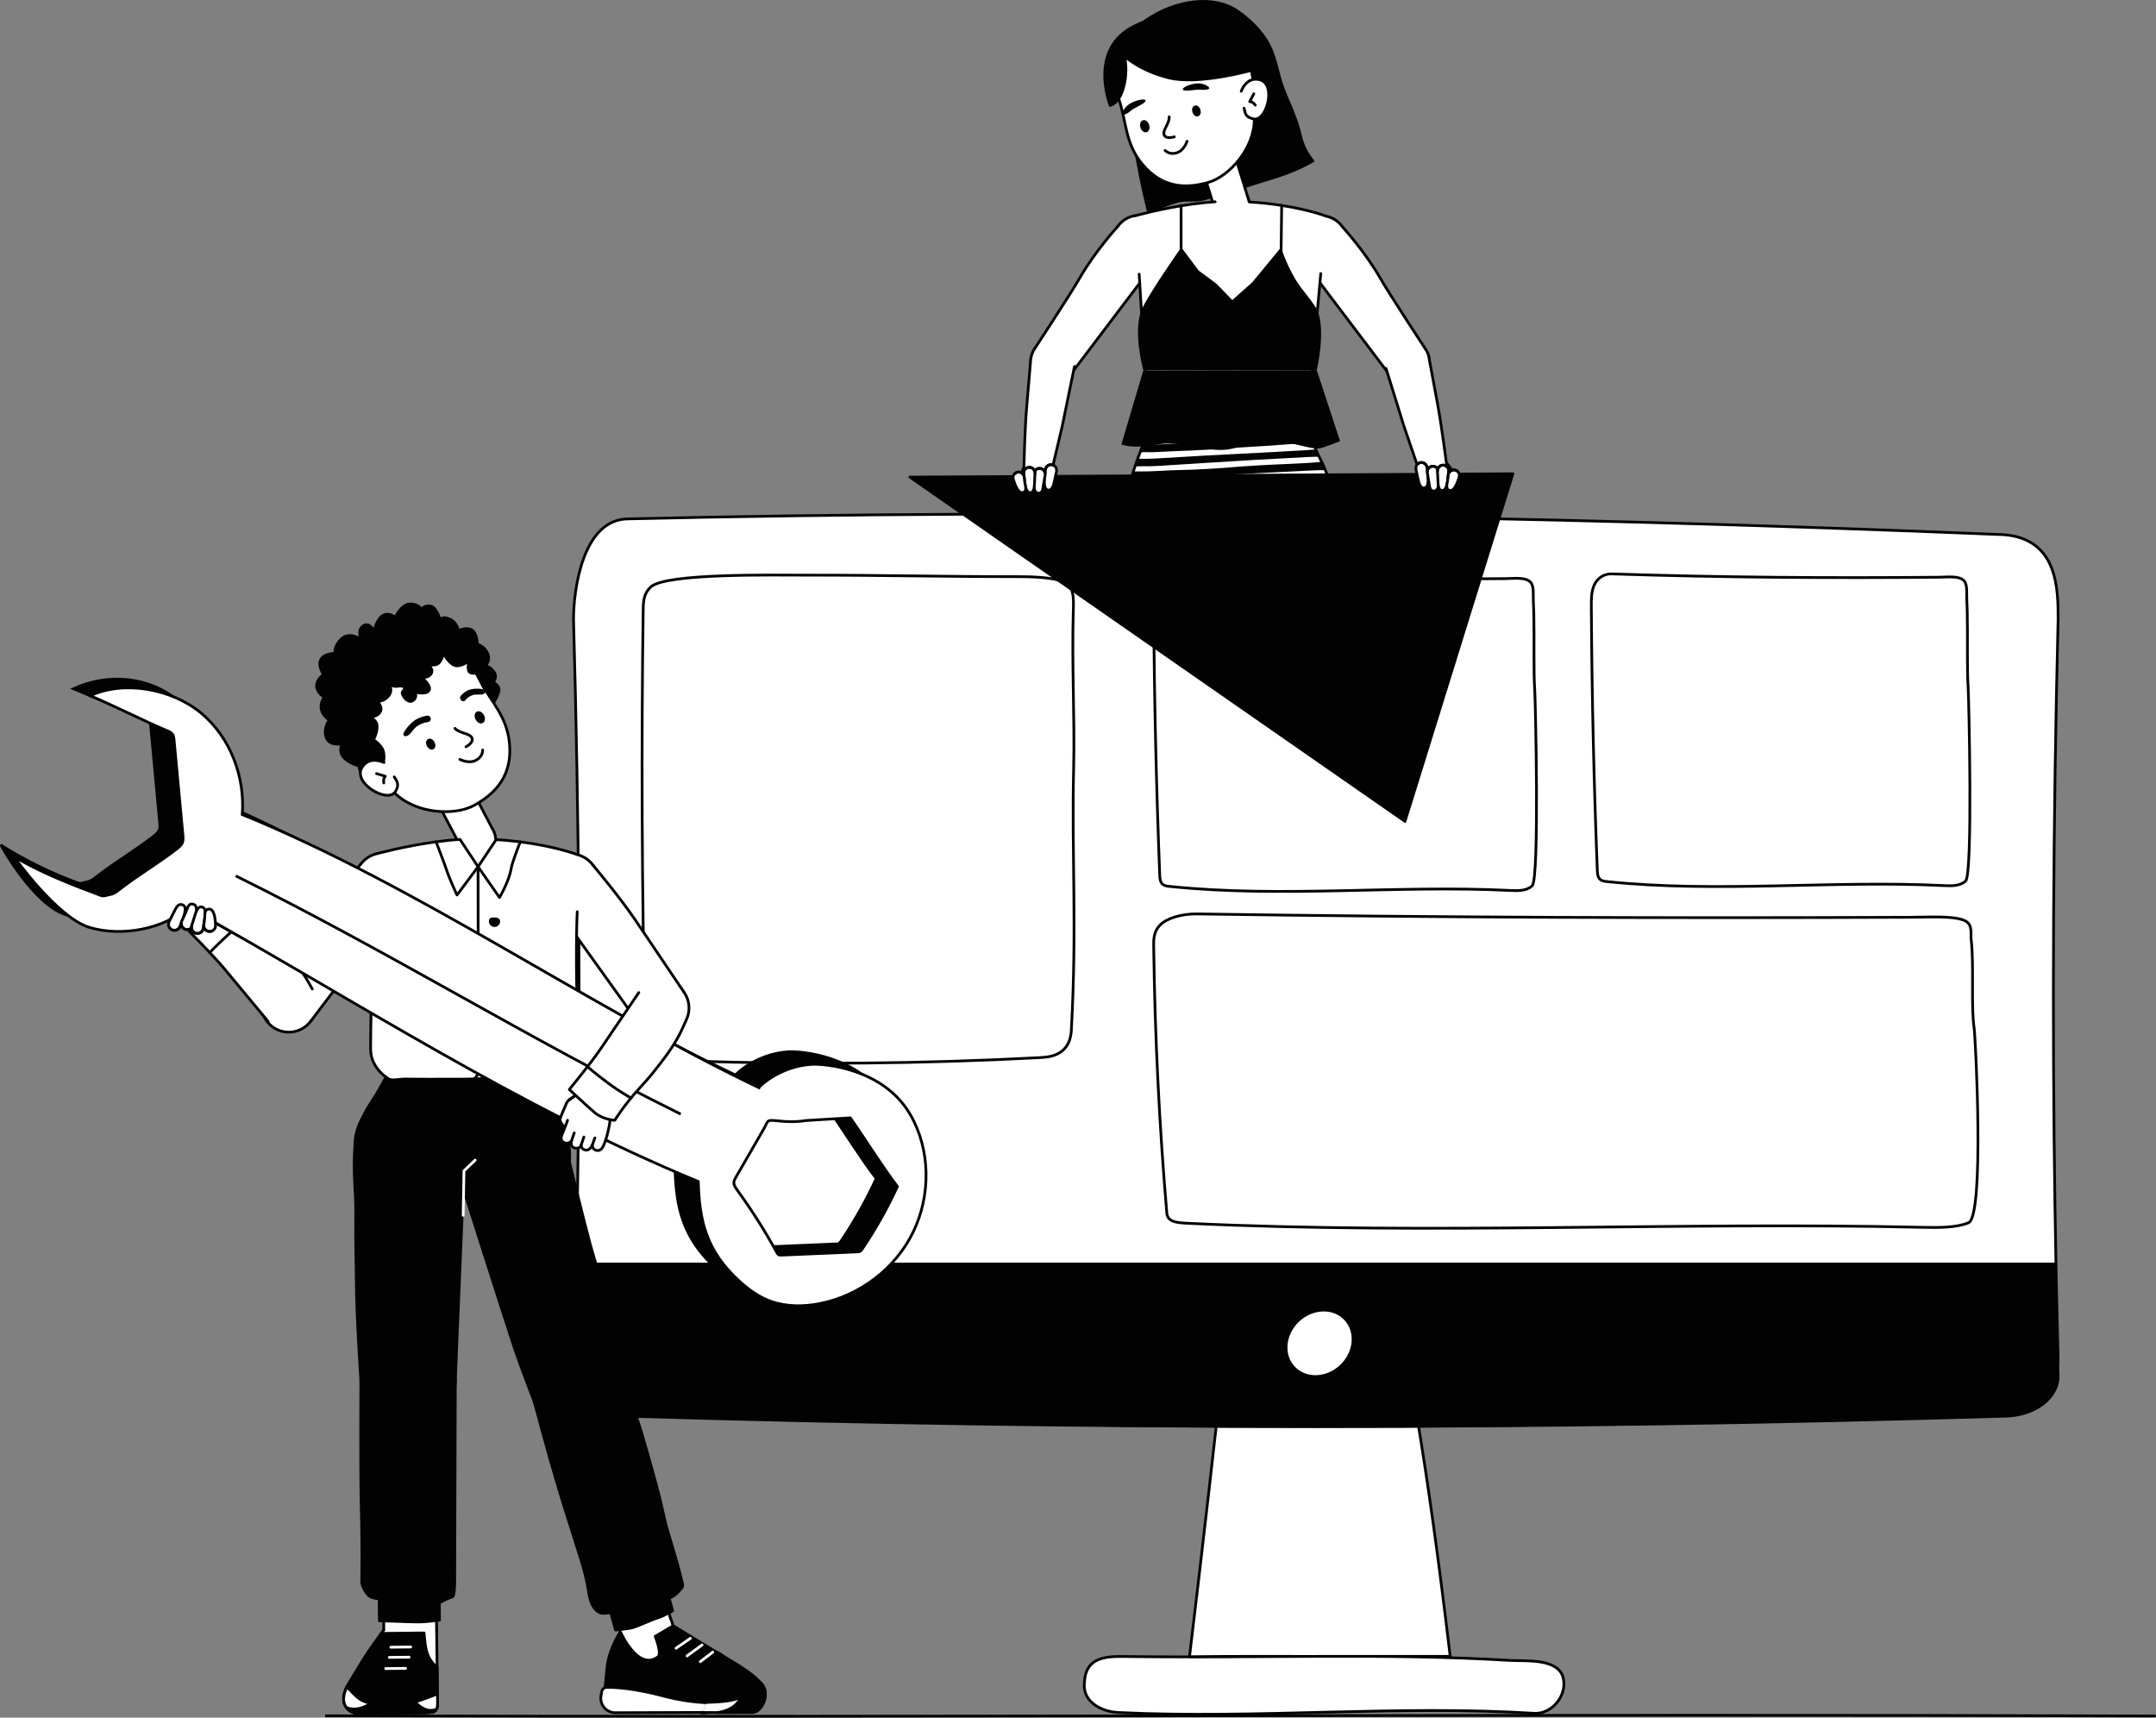 <svg xmlns="http://www.w3.org/2000/svg" id="Layer_1" viewBox="130.97 267.02 1338.06 1065.96"><rect x="130.97" y="267.02" width="1338.06" height="1065.96" fill="#808080" stroke="none"/><defs><style>.cls-1,.cls-2,.cls-3,.cls-4,.cls-5{fill:none;}.cls-2,.cls-3,.cls-6,.cls-7,.cls-8,.cls-9,.cls-10,.cls-11,.cls-12,.cls-13,.cls-4,.cls-5{stroke-width:1.70px;}.cls-2,.cls-3,.cls-6,.cls-7,.cls-9,.cls-10,.cls-11,.cls-13,.cls-4{stroke:#020202;}.cls-2,.cls-6,.cls-7,.cls-8,.cls-11,.cls-12,.cls-13,.cls-4,.cls-5{stroke-linejoin:round;}.cls-14,.cls-7,.cls-8,.cls-9,.cls-13{fill:#020202;}.cls-15,.cls-6,.cls-10,.cls-11,.cls-12{fill:#fff;}.cls-3,.cls-9,.cls-10{stroke-miterlimit:10;}.cls-8,.cls-11,.cls-12,.cls-13,.cls-4,.cls-5{stroke-linecap:round;}.cls-8,.cls-12,.cls-5{stroke:#fff;}</style></defs><g id="desctop_computer_ui_call_webinar"><path class="cls-6" d="m1083.51,1330.31c-85.84-5.35-172.17,3.56-258.3-.52-10.63-.39-22.91-6.74-21.18-19.04.96-17.95,17.95-15.66,30.82-15.66,77.69.88,155.53-2.29,233.12,2.35,9.21.57,27.95-1.42,32.61,9.14,4.23,11.02-5.6,24.09-17.07,23.72Z"></path><path class="cls-6" d="m1009.96,1143.77c-4.23-25.18-5.16-48.07-7.01-68.98-2.06-22.87-4.46-43.68-7.17-62.53-1.14-7.94-1.71-26.98-4.75-30.06-1.71-1.73-7.4-3.86-9.1-3.86h-41.51c-8.25,0-23.38-5.49-31.93,8.13-2.38,3.81-4.37,9.18-5.7,16.75-4.98,28.29-7.55,64.54-11.91,103.69-5.58,50.06-12.47,111.38-21.68,188.25,23.11-.33,49.08-.21,73.49-.21,29.43,0,58.86-.09,88.3-.02-7.24-61.04-13.81-108.08-21.02-151.16Z"></path><path class="cls-6" d="m1406.32,1015.62c.47,31.77,1.12,63.23,1.96,94.42,0,18.55-15.04,33.57-33.59,33.57-284.72,11.59-569.47,11.59-854.19,0-18.55,0-33.59-15.02-33.59-33.57,1.03-31.11,1.8-62.6,2.36-94.42,2.08-117.01,1.12-238.66-2.36-364.26,0-18.55,5.76-62.27,33.96-62.33,270.42-6.33,554.15-2.52,853.82,9.81,33.59,2.66,33.59,33.98,33.59,52.52-3.06,125.06-3.74,246.58-1.96,364.26Z"></path><path class="cls-7" d="m1408.28,1121.12c0,13.69-15.04,24.77-33.59,24.77-284.72,8.55-569.47,8.55-854.19,0-18.55,0-33.59-11.08-33.59-24.77,1.03-22.96,1.8-46.19,2.36-69.67h917.05c.47,23.44,1.12,46.66,1.96,69.67Z"></path><ellipse class="cls-6" cx="949.93" cy="1100.58" rx="21.96" ry="19.38" transform="translate(-495.97 948.9) rotate(-43.21)"></ellipse><path class="cls-15" d="m1350.85,813.78c-3.46,3.16-8.7,3.07-13.37,2.83-69.69-3.45-139.81,4.71-209.21-2.49-1.49-.15-3.09-.36-4.23-1.36-1.48-1.31-1.66-3.51-1.74-5.48-2.11-53.82-3.35-107.66-3.7-161.52,0-.84-.01-1.69-.02-2.53-.03-4.49-.01-9.15,1.84-13.24,1.86-4.09,6.05-6.97,10.55-6.82,70.09,2.28,135.65,2.64,203.58,2.06,4.59-.03,12.62-1.15,15.52,2.41,2,2.47,1.36,7.75,1.53,10.92.13,2.53.22,5.24.28,8.06.35,15.95-.22,35.5.56,46.88.42,6.17,2.99,116.1-1.58,120.28Z"></path><path class="cls-2" d="m1350.85,813.78c-3.46,3.16-8.7,3.07-13.37,2.83-69.69-3.45-139.81,4.71-209.21-2.49-1.49-.15-3.09-.36-4.23-1.36-1.48-1.31-1.66-3.51-1.74-5.48-2.11-53.82-3.35-107.66-3.7-161.52,0-.84-.01-1.69-.02-2.53-.03-4.49-.01-9.15,1.84-13.24,1.86-4.09,6.05-6.97,10.55-6.82,70.09,2.28,135.65,2.64,203.58,2.06,4.59-.03,12.62-1.15,15.52,2.41,2,2.47,1.36,7.75,1.53,10.92.13,2.53.22,5.24.28,8.06.35,15.95-.22,35.5.56,46.88.42,6.17,2.99,116.1-1.58,120.28Z"></path><path class="cls-15" d="m1352.7,1025.83c-7.54,3.18-18.94,3.08-29.12,2.84-151.74-3.47-304.41,4.73-455.53-2.5-3.25-.15-6.74-.36-9.2-1.36-3.22-1.31-3.62-3.53-3.78-5.51-4.6-54.11-7.3-108.25-8.05-162.4-.02-.85-.03-1.7-.05-2.54-.06-4.52-.03-9.2,4-13.31,4.04-4.12,13.18-7,22.96-6.86,152.6,2.29,295.35,2.66,443.25,2.07,9.99-.03,27.49-1.16,33.78,2.42,4.34,2.48,2.97,7.79,3.33,10.98.29,2.54.48,5.27.62,8.11.76,16.03-.48,35.7,1.23,47.13.92,6.21,6.51,116.73-3.44,120.93Z"></path><path class="cls-2" d="m1352.7,1025.83c-7.54,3.18-18.94,3.08-29.12,2.84-151.74-3.47-304.41,4.73-455.53-2.5-3.25-.15-6.74-.36-9.2-1.36-3.22-1.31-3.62-3.53-3.78-5.51-4.6-54.11-7.3-108.25-8.05-162.4-.02-.85-.03-1.7-.05-2.54-.06-4.52-.03-9.2,4-13.31,4.04-4.12,13.18-7,22.96-6.86,152.6,2.29,295.35,2.66,443.25,2.07,9.99-.03,27.49-1.16,33.78,2.42,4.34,2.48,2.97,7.79,3.33,10.98.29,2.54.48,5.27.62,8.11.76,16.03-.48,35.7,1.23,47.13.92,6.21,6.51,116.73-3.44,120.93Z"></path><path class="cls-15" d="m1081.85,816.77c-3.5,3.2-8.79,3.1-13.53,2.86-70.47-3.49-141.38,4.76-211.56-2.52-1.51-.15-3.13-.37-4.27-1.37-1.5-1.32-1.68-3.55-1.76-5.54-2.14-54.43-3.39-108.87-3.74-163.34,0-.85-.01-1.71-.02-2.56-.03-4.54-.01-9.25,1.86-13.38,1.88-4.14,6.12-7.04,10.66-6.9,70.88,2.31,137.17,2.67,205.86,2.08,4.64-.04,12.77-1.17,15.69,2.43,2.02,2.5,1.38,7.84,1.55,11.04.13,2.56.22,5.3.29,8.15.35,16.13-.22,35.9.57,47.4.43,6.24,3.02,117.41-1.6,121.63Z"></path><path class="cls-2" d="m1081.85,816.77c-3.5,3.2-8.79,3.1-13.53,2.86-70.47-3.49-141.38,4.76-211.56-2.52-1.51-.15-3.13-.37-4.27-1.37-1.5-1.32-1.68-3.55-1.76-5.54-2.14-54.43-3.39-108.87-3.74-163.34,0-.85-.01-1.71-.02-2.56-.03-4.54-.01-9.25,1.86-13.38,1.88-4.14,6.12-7.04,10.66-6.9,70.88,2.31,137.17,2.67,205.86,2.08,4.64-.04,12.77-1.17,15.69,2.43,2.02,2.5,1.38,7.84,1.55,11.04.13,2.56.22,5.3.29,8.15.35,16.13-.22,35.9.57,47.4.43,6.24,3.02,117.41-1.6,121.63Z"></path><path class="cls-6" d="m534.8,631.3c-4.14,3.87-4.57,8.69-4.64,13.29-1.23,86.67-.85,173.34,1.16,260,.16,6.85,1.36,14.86,11.09,18.54,4.97,1.88,11.14,2.15,17.02,2.34,71.82,2.37,143.92,1.69,215.58-2.04,2.8-.15,5.65-.3,8.25-.93,9.74-2.35,12.27-9.78,12.61-16.03,3.57-66.44.14-106.32,1.43-162.88.74-32.15-1.23-63.38-.19-98.6.2-6.87.49-14.62-6.65-17.2-7.27-2.63-19.85-2.92-28.55-2.91-42.53.05-86.25-.98-128.78-.93-21.77.03-89.01-1.37-98.34,7.37Z"></path></g><circle class="cls-13" cx="567.63" cy="1310.19" r="19.66"></circle><path class="cls-11" d="m568.58,1311.8c3.77.99,7.54,1.87,11.34,2.72,2.16.48,4.31,1.03,6.36,1.85-2.59,7.8-9.91,13.44-18.58,13.47-10.86.04-19.69-8.74-19.72-19.59,0-1.23.12-2.43.33-3.6,6.78,1.64,13.53,3.37,20.28,5.15Z"></path><circle id="C" class="cls-13" cx="567.63" cy="1310.19" r="13.24"></circle><path class="cls-13" d="m577,1293.06c2.8,1.7,5.55,3.36,8.07,4.88,11.5,6.94,25.36,16.12,19.54,23.81-5.57,7.35-37.48,8.09-37.48,8.09,0,0-.18-.05-.48-.13,3.43-12.22,6.7-24.49,10.36-36.65Z"></path><path class="cls-11" d="m567.15,1323.46c4.46.04,10.52-.1,15.85-.96,11.2-1.81,14.64-5.79,16.99-8.26,2.34-2.47,2.43,3.27,2.43,3.27,0,0,2.72,6.45-9.38,10.22-5.16,1.61-16.87,2.09-16.87,2.09l-10.46-.06"></path><path class="cls-13" d="m605.69,1315.79s-1.58-6.79-7.06-5.27c-5.47,1.52-4.72,8.78-11.69,14.92-4.27,3.77-10.78,4.37-10.78,4.37,0,0,16.08.13,21.35.03,5.27-.1,8.01-6.35,8.39-9.46.3-2.43-.21-4.6-.21-4.6Z"></path><circle id="C-2" class="cls-11" cx="532.38" cy="1278.6" r="16.4"></circle><path class="cls-15" d="m566.12,1290.99l-17.34-15.05-32.76,3.73s.42,10.24,1.35,16.76c.93,6.52,15.59,11.52,29.31,9.01,13.73-2.51,19.44-14.45,19.44-14.45Z"></path><path class="cls-13" d="m507.71,1301.94c1.08-11.55,8.3-22.27,8.3-22.27,0,0,10.92,24.98,23.33,15.52,2.55-1.94-1.72-12.67-1.72-12.67l11.15-6.58s15.28,9.32,27.94,17.01c-3.73,12.36-6.91,24.35-10.39,36.79-6.27-1.75-23.8-6.79-30.69-8.75-8.79-2.5-29.3-5.6-29.3-5.6,0,0,.54-4.52,1.38-13.44Z"></path><path class="cls-11" d="m567.25,1329.73l-54.37.18c-5.65.02-9.93-5.11-8.89-10.67l.48-2.59c.26-1.4,1.47-2.42,2.89-2.46,4.85-.12,16.94.34,37.11,5.81,5.57,1.51,15.82,3.33,24.41,3.66"></path><line class="cls-5" x1="550.55" y1="1289.87" x2="559.43" y2="1283.75"></line><line class="cls-5" x1="557.39" y1="1294.64" x2="566.68" y2="1287.84"></line><line class="cls-5" x1="565.59" y1="1298.2" x2="573.32" y2="1292.32"></line><circle id="C-3" class="cls-11" cx="385.56" cy="1278.84" r="16.4"></circle><path class="cls-11" d="m369.16,1278.52s-10.24,14.08-15.28,22.63c-6.2,10.53-8.35,12.42-9.46,18.2-1.18,6.12,3.2,11.02,9.44,10.95l41.2-.45c5.45-.06,7.53-.57,7.47-6.03l-.57-44.35"></path><path class="cls-13" d="m344.42,1319.35c1.11-5.78,3.26-7.67,9.46-18.2,5.04-8.56,8.49-13.03,8.49-13.03l5.22-7.43,26.54-.29c.86,7.73.7,15.36,8.15,21.29l.24,22.14c.06,5.45-2.02,5.97-7.47,6.03l-41.2.45c-6.24.07-10.61-4.83-9.44-10.95Z"></path><path class="cls-11" d="m346.23,1313.91c7.38,6.9,7.44,10.91,27.18,11.46,11.62.33,19.87-3.85,29.06-7.11l.06,5.58c.06,5.45-2.02,5.97-7.47,6.03l-41.2.45c-6.24.07-10.61-4.83-9.44-10.95.41-2.13.96-3.74,1.81-5.44Z"></path><path class="cls-13" d="m400.78,1328.02s-4.67,2.33-10.99-3.57c-5.36-5-8.97-7.2-13.99-7.15-7.05.08-10.57,4.14-14.65,6.81-9.09,5.93-15.17,2.57-15.17,2.57,0,0,2.8,3.09,5.48,3.38,3.85.43,28.66-.34,40.58-.3,8.09.03,8.74-1.75,8.74-1.75Z"></path><line class="cls-5" x1="385.87" y1="1289.12" x2="373.54" y2="1289.25"></line><line class="cls-5" x1="384.87" y1="1295.44" x2="372.54" y2="1295.57"></line><line class="cls-5" x1="382.69" y1="1302.38" x2="370.36" y2="1302.51"></line><circle id="C-4" class="cls-13" cx="424.76" cy="939.2" r="52.28"></circle><path class="cls-13" d="m483.64,993.8s2.26-8.1-.37-21.25c-2.63-13.15-7.07-24.12-7.07-24.12,0,0-10.87-4.84-50.74-11.56-43.1-7.27-52.16-6.9-52.16-6.9-.08.14-5.4,11.09-11.3,20.08-10.02,15.27-10.19,23.31-10.19,23.31,0,0,26.78,12.97,64.19,18.7,26.96,4.12,67.65,1.74,67.65,1.74Z"></path><circle id="C-5" class="cls-13" cx="449.59" cy="989.7" r="34.17"></circle><path class="cls-13" d="m462.55,1136.9l56.52-15.56s-7.3-31.39-10.02-41.79-9.06-30.44-11.79-40.42c-4.02-14.71-14.72-58.48-14.72-58.48l-65.91,18.09s25.74,81.21,33.78,105.39c3.44,10.35,12.13,32.76,12.13,32.76Z"></path><circle id="C-6" class="cls-13" cx="490.8" cy="1129.11" r="29.31"></circle><polyline class="cls-11" points="547.03 1271.22 533.1 1220.68 502.36 1231.31 516.05 1280.09"></polyline><circle class="cls-1" cx="532.38" cy="1278.6" r="16.4"></circle><path class="cls-13" d="m509.36,1267.93l5.43-1.5,24.75-9.53,5.37,2.31c5-1.12,7.98-5.43,9.05-6.55,1.55-1.62.15-3.91-.95-8.86-1.46-6.57-7.04-24.33-8.59-30.02-.99-3.65-3.3-14.5-4.31-18.39-3.61-13.91-11.27-41.36-14.13-48.95-3.63-9.62-7.05-25.56-7.05-25.56l-56.27,16.45s1.8,6.74,6.35,23.34c4.13,15.09,9.55,33.28,12.2,41.7,4.69,14.9,7.5,23.49,10.55,33.38,3.73,12.13,4.68,20.15,4.68,20.15,1.45,9.17,5.76,12.19,8.31,12.31,1.54.07,3.16-.15,4.61-.29Z"></path><path class="cls-13" d="m512.99,1278.56s7.74-.66,10.4-1.39c3.72-1.02,12.62-5.29,16.33-6.32,2.61-.72,8.7-4.16,8.7-4.16l-3.3-11.96-9.81,2.7-26.17,7.21,3.84,13.91Z"></path><circle id="C-7" class="cls-13" cx="384.24" cy="1123.48" r="29.31"></circle><polyline class="cls-11" points="369.16 1278.52 368.88 1223.18 401.36 1224.9 401.95 1279.48"></polyline><path class="cls-13" d="m411.55,1258.14c-1.78.14-8.51,3.91-8.51,3.91l-36.51-2.82s-4.65-.29-6.36-1.69c-1.82-1.5-4.81-5.93-4.73-9.41.17-7.39.34-22.84-.29-47.31-.58-22.53-.22-77.46-.22-77.46l58.63.26-.39,122.33s.33,12.05-1.62,12.2Z"></path><path class="cls-13" d="m403.73,1272.46s-8.53,1.05-11.42,1.11c-3.92.08-12.68-.25-16.59-.42-2.57-.11-9.3-.28-9.3-.28l-.13-12.41,24.73-.27,12.58-.14.13,12.41Z"></path><circle class="cls-1" cx="385.56" cy="1278.84" r="16.4"></circle><circle id="C-8" class="cls-13" cx="385.38" cy="978.18" r="34.17"></circle><path class="cls-13" d="m413.55,1123.62l-58.63-.26s-2.69-38.5-2.81-61.59c-.03-6.28-.54-26.8-.37-38.98.17-11.84-.76-20.59-.92-28.24-.18-9.09.38-16,.38-16l68.34-.73-1.51,37.47-4.49,108.33Z"></path><polyline class="cls-5" points="425.88 986.97 418.92 993.63 418.43 1021.21"></polyline><g id="Artwork_2826"><circle class="cls-11" cx="416.35" cy="767.18" r="11.28"></circle><circle id="C-9" class="cls-11" cx="427.27" cy="787.9" r="11.28"></circle><polyline class="cls-15" points="437.57 783.26 426.45 762.05 406.39 772.48 417.41 793.38"></polyline><line class="cls-11" x1="406.39" y1="772.48" x2="417.41" y2="793.38"></line><line class="cls-11" x1="437.57" y1="783.26" x2="426.45" y2="762.05"></line><path class="cls-13" d="m436.34,704.63s5.74-8.21,4.02-11.13c-1.72-2.91-3.53-2.72-3.53-2.72,0,0,3.01-3.03.94-6.43-2.07-3.4-5.61-4.29-5.61-4.29,0,0,3.4-2.66,1.54-7.32-1.86-4.66-6.46-5.94-6.46-5.94,0,0-.03-6.78-3.49-8.86-3.46-2.09-8.24.55-8.24.55,0,0-.97-5.61-5.64-7.34-4.66-1.73-4.26-.32-5.09.41s-2.76-7.72-6.5-8.41c-3.74-.69-5.75,1.91-5.75,1.91,0,0-2.11-3.47-7.28-3.21-5.17.26-9.21,8.24-8.88,8.54s-3.02-3.46-7.21-1.72c-4.19,1.74-6.1,9.93-6.1,9.93,0,0-2.84-6-6.8-3.11-3.95,2.89-1.09,8.45-1.09,8.45,0,0-6.8-5.1-11.9-.76-5.1,4.33-4.49,9.27-4.49,9.27,0,0-6.94.05-8.8,4.1-1.86,4.05,1.81,8.99,1.81,8.99,0,0-4.81,3.41-4.3,7.64.5,4.23,4.77,6.46,4.77,6.46,0,0-2.63,3.31-1.96,7.35.67,4.05,5.05,6.89,5.05,6.89,0,0-4,5.09-1.94,10.79,2.07,5.7,9.92,3.92,9.92,3.92,0,0-2.51,4.3.71,8.23,3.22,3.93,9.74,5.55,9.74,5.55,0,0-.01,4.55,4.3,6.69,4.31,2.14,52.22-7.84,63.76-18.25,11.54-10.41,14.51-26.14,14.51-26.14Z"></path><path class="cls-11" d="m401.02,667.43c13.55,1.61,21.06,8.25,27.08,20.5,7.26,14.77,18.67,23.9,19.27,43.58.57,18.76-10.48,28.86-22.17,35.32-11.69,6.46-35.98,5.59-49.43-7.85-13.45-13.44-17.52-16.25-26.03-32.88-8.51-16.63-2.64-33.44,20.97-49.23,9.58-6.4,22.21-10.41,30.31-9.45Z"></path><path class="cls-4" d="m420.15,730.47s5.17-2.6,3.64-5.68c-.59-1.2-2-1.89-5.08-2.86-1.57-.5-4.42-1.57-5.38-2.9"></path><path class="cls-4" d="m430.53,732.45s.31,4.22-4.46,6.53c-4.41,2.13-9.67-.69-9.67-.69"></path><ellipse class="cls-13" cx="428.74" cy="712.18" rx="2.07" ry="3.14" transform="translate(-283.87 284.16) rotate(-27.96)"></ellipse><ellipse class="cls-13" cx="398.29" cy="728.79" rx="1.78" ry="2.71" transform="translate(-295.21 271.82) rotate(-27.96)"></ellipse><path class="cls-14" d="m382.59,723.91c-.56.05-1.72-.48-1.11-1.93,1.03-2.41,4.86-7.23,8.81-9.07,2.24-1.05,4.24-1.54,5.78-1.76,1.51-.22,2.67,1.24,2.15,2.65h0c-.27.72-.92,1.25-1.69,1.34-1.37.15-3.74.66-6.28,2.28-3.55,2.27-4.29,6.16-7.65,6.49Z"></path><path class="cls-14" d="m432.11,696.85c.27-.37.33-1.54-1.03-1.97-2.27-.71-7.52-.82-10.54.94-1.72,1-2.91,2.15-3.7,3.14-.78.97-.14,2.68,1.15,3.15h0c.66.24,1.33.09,1.71-.42.68-.9,2.03-2.32,4.31-3.19,3.19-1.21,6.47.6,8.1-1.65Z"></path><path class="cls-13" d="m436.72,697.54s-1.18.66-4.63-2.79c-3.45-3.45-2.28-10.52-2.28-10.52,0,0-5.7,1.56-7.48-.14-1.78-1.7-.18-7.53-.18-7.53,0,0-1.84,2.88-6.87,3.64-5.02.76-9.48-8.46-9.48-8.46,0,0,.4,3.38-2.16,6.43-2.56,3.05-7.98.72-7.98.72,0,0,4.53,2.58,3.1,5.84-1.43,3.25-6.09,2.64-6.09,2.64,0,0,6.74,5.66,4.43,8.35-2.3,2.69-8.67.79-8.67.79,0,0,1.99,3.2-1.26,5.36s-7.81-4.36-6.28-5.76,1.03-2.75,1.03-2.75c0,0-1.42-1.01-4.47-.41-3.06.6-5.68-2.41-5.68-2.41,0,0,3.53,3.99.64,8.02-2.89,4.03-7.31,3.73-7.31,3.73,0,0,3.77,3.42,1.78,6.68-2,3.26-6.99,3.12-6.99,3.12,0,0,5.16,1.15,5.13,5.79-.03,4.64-2.29,8.11-2.29,8.11,0,0,5.07,3.48,6.09,7.04,1.01,3.57.11,7.12.11,7.12l-5.68,2.21s-20.92-10.64-21.78-31.82c-.86-21.18,6-31.91,31.88-43.88,16.71-7.72,30.58-7.53,40.43-2.93,9.85,4.6,15.79,7.94,18.39,16.32,2.6,8.37,4.56,17.48,4.56,17.48Z"></path><path class="cls-11" d="m369.23,740.22s-9.15-4.57-13.7,3.25c-5.46,9.39,14.76,21.47,20.25,15.52.64-.69,1.15-1.67,1.54-2.61.71-1.73.53-3.69-.46-5.27l-1.21-1.95"></path><path class="cls-11" d="m364.66,747.1l5.46,1.69s-1.48,1.12-.96,4.14"></path></g><circle class="cls-11" cx="541.53" cy="892.56" r="17.04"></circle><circle class="cls-11" cx="485.21" cy="813.96" r="17.04"></circle><circle id="C-10" class="cls-15" cx="485.21" cy="813.96" r="10.5"></circle><path class="cls-15" d="m471.37,823.9l56.32,78.6,27.68-19.87s-24.44-36.1-30.22-44.81c-7.76-11.7-26.09-33.78-26.09-33.78"></path><path class="cls-11" d="m555.37,882.62s-24.18-35.9-30.22-44.81c-9.58-14.14-26.09-33.78-26.09-33.78"></path><line class="cls-11" x1="471.37" y1="823.9" x2="527.69" y2="902.5"></line><circle class="cls-11" cx="310.19" cy="890.53" r="17.04"></circle><circle class="cls-11" cx="368.56" cy="813.45" r="17.04"></circle><circle id="C-11" class="cls-15" cx="368.56" cy="813.45" r="10.5"></circle><path class="cls-15" d="m382.13,823.75l-58.38,77.08-27.14-20.6s25.39-35.44,31.4-44c8.06-11.49,26.98-33.08,26.98-33.08"></path><path class="cls-11" d="m296.62,880.23s25.12-35.24,31.4-44c9.95-13.88,26.98-33.08,26.98-33.08"></path><line class="cls-11" x1="382.13" y1="823.75" x2="323.76" y2="900.83"></line><circle id="C-12" class="cls-1" cx="424.75" cy="939.2" r="52.28"></circle><path class="cls-15" d="m476.77,935.5s14.07-6.39,13.25-22.85c-2.38-47.64-.05-115.01-.05-115.01,0,0-10.87-4.29-29.71-7.26-6.28-.99-13.44-1.83-21.37-2.3-4.28-.25-8.78-.4-13.49-.4-2.94,0-5.95.1-8.96.28-4.97.3-9.99.83-14.84,1.49-20.21,2.73-37.55,7.58-37.55,7.58,0,0-3.09,96.03-3.09,120.94,0,12.59,11.57,18.77,11.57,18.77l104.24-1.24Z"></path><path class="cls-4" d="m362.99,830.52s-2.02,62.54-2.02,87.46c0,12.57,11.54,18.75,11.57,18.77,1.87,1,7.11-.1,9.17-.11,5.26-.01,11.38.19,16.74.11,12.97-.19,21.57.38,34.5-.63,4.21-.33,10.62-.4,14.84-.26,3.91.12,8.99.53,12.87.27,5.37-.36,10.72-.55,16.12-.61,0,0,14.07-6.39,13.25-22.85-2.38-47.64-.83-79.84-.83-79.84"></path><path class="cls-4" d="m489.98,797.64s-10.87-4.29-29.71-7.26c-6.28-.99-13.44-1.83-21.37-2.3l-11.24,16.82-11.21-16.95c-4.97.3-9.99.83-14.84,1.49-20.21,2.73-37.52,7.57-37.52,7.57"></path><path class="cls-4" d="m401.61,789.45s4.95,12.86,6.13,16.39c2.55,7.67,6.87,16.6,6.87,16.6l13.06-17.53,13.31,19.09s5.89-9.99,7.19-17.76c.78-4.66,5.7-16.76,5.7-16.76"></path><path class="cls-4" d="m427.66,804.91s-.1,68.16.79,102.47c.1,3.93.22,7.42.35,10.31.13,2.89.28,5.18.44,6.72.8,7.6-3.49,11.7-3.49,11.7"></path><path class="cls-14" d="m434.39,838.79c0,1.92,1.56,3.48,3.48,3.48,1.92,0,3.48-1.56,3.48-3.48,0-1.92-1.99-2.44-3.91-2.44s-3.05.52-3.05,2.44Z"></path><path class="cls-14" d="m434.73,872.64c0,1.92,2.08,2.75,4,2.75s2.96-.83,2.96-2.75c0-1.92-1.56-3.48-3.48-3.48-1.92,0-3.48,1.56-3.48,3.48Z"></path><path class="cls-14" d="m434.73,907.45c0,1.92,1.56,3.48,3.48,3.48,1.92,0,3.48-1.56,3.48-3.48,0-1.92-1.81-2.77-3.73-2.77-1.92,0-3.23.85-3.23,2.77Z"></path><circle id="C-13" class="cls-12" cx="310.42" cy="889.97" r="9.58"></circle><path class="cls-11" d="m297.31,900.85s-20.35-24.51-27.14-32.68c-6.71-8.08-21.61-23.01-21.61-23.01,0,0,8.13-9.3,14.16-15.67,4.7-4.97,12.06-6.1,12.06-6.1,0,0,6.53,8.68,16.83,18,7.24,6.55,8.29,7.55,15.29,15,5.23,5.57,8.03,9.03,11.49,13.83,3.22,4.46,5.95,9.99,6.39,10.57"></path><path class="cls-11" d="m261.16,858.14s4.23-4.54,11.54-11.16c7.31-6.62,13.49-10.78,13.49-10.78"></path><path class="cls-9" d="m172.26,834.82c-20.1-5.89-41.13-43.55-40.42-43.11,14.88,9.32,30.73,17.11,47.21,23.18,2.15.79,3.79-.24,6.06-.6,2.24-.37,3.89-1.75,5.68-3.15,11.49-8.92,23.83-16.09,35.33-25,1.44-1.13,2.96-2.34,3.64-4.04.59-1.49.45-3.16.29-4.75-1.81-19.56-3.63-39.12-5.44-58.68-.13-1.34-.28-2.76-1.08-3.84-.8-1.11-2.13-1.68-3.38-2.21-14.53-6.06-29.05-12.12-43.57-18.18,21.35-9.82,46.84-7.64,64.89,7.41,18.05,15.04,27.25,39.46,25.42,62.89,107.4,47.49,211.92,117.32,320.54,169.45.13-.53,12.97-13.21,32.8-14.46,7.69-.48,44.55,2.36,61.25,31.16,12.65,21.81,12.83,50.07,1.86,72.78-10.97,22.71-33.12,39.59-57.86,44.51-10.14,2.01-20.88,2.08-30.62-1.41-7.01-2.51-13.2-6.91-18.75-11.87-21.92-19.57-25.53-39.25-26.19-62.44-105.95-52.93-212.51-112.05-316.64-170.13-14.97,13.45-40.93,18.37-61.03,12.5Zm427.56,204.4c.34.6.7,1.25,1.33,1.56.51.25,1.1.23,1.67.21,15.71-.66,31.42-1.33,47.12-2.01.53-.01,1.08-.05,1.54-.27.62-.29,1.04-.88,1.43-1.46,8.32-12.33,15.63-25.32,21.86-38.83-10.14-13.35-19.74-29.04-29.24-42.62l-27.34,1.66c-13.41,2.11-21.25-1.22-23.58.4-.91.64-1.87,3.23-2.43,4.19-5.89,10.22-11.8,20.44-17.69,30.66-.54.94-1.1,1.93-1.2,3-.16,1.8.97,3.45,2.05,4.92,8.97,12.32,17.15,25.23,24.48,38.61Z"></path><path class="cls-10" d="m186.68,842.62c-20.09-5.88-47.64-44.47-46.92-44.03,14.88,9.32,37.25,18.03,53.72,24.12,2.14.79,3.8-.25,6.05-.62,2.24-.37,3.9-1.75,5.68-3.14,11.49-8.93,23.84-16.08,35.33-25.01,1.45-1.13,2.97-2.33,3.64-4.04.58-1.48.44-3.15.3-4.75-1.82-19.56-3.63-39.12-5.46-58.68-.12-1.35-.27-2.76-1.06-3.85-.8-1.11-2.13-1.67-3.4-2.2-14.51-6.06-33.05-15.58-47.57-21.65,21.34-9.83,50.86-4.17,68.9,10.87,18.04,15.05,27.26,39.48,25.43,62.89,108.78,44.31,211.92,117.32,320.54,169.45.13-.53,12.97-13.2,32.79-14.46,7.69-.48,44.56,2.36,61.25,31.16,12.65,21.82,12.84,50.08,1.87,72.79-10.97,22.71-33.12,39.59-57.86,44.5-10.15,2.01-20.88,2.08-30.63-1.41-7.01-2.5-13.19-6.9-18.76-11.86-21.9-19.58-25.51-39.25-26.17-62.45-112.51-46.42-212.52-112.06-316.64-170.13-14.97,13.45-40.94,18.39-61.04,12.5Zm426.3,201.53c.33.61.7,1.25,1.32,1.57.51.25,1.1.23,1.67.21,15.71-.67,31.42-1.35,47.12-2.01.53-.03,1.07-.05,1.55-.28.62-.3,1.04-.89,1.43-1.46,8.32-12.33,15.63-25.32,21.85-38.84-10.14-13.35-19.74-29.04-29.23-42.61l-27.34,1.66c-13.43,2.11-21.26-1.22-23.58.4-.92.63-1.87,3.23-2.43,4.2-5.9,10.2-11.79,20.43-17.68,30.65-.54.94-1.1,1.93-1.2,3-.16,1.81.97,3.45,2.05,4.92,8.97,12.33,17.15,25.23,24.48,38.61Z"></path><path class="cls-3" d="m277.26,810.57c95.55,47.26,180.62,100.59,276.17,147.85"></path><g id="Artwork_2966"><circle id="C-14" class="cls-11" cx="481.99" cy="961.86" r="3.45"></circle><path class="cls-11" d="m485.08,960.31c1.83,3.28,3.88,7.43,1.43,9.12-1.98,1.37-5.2-2.59-7.5-5.83"></path><circle id="C-15" class="cls-11" cx="486.71" cy="953.28" r="4.44"></circle><path class="cls-15" d="m484.97,963.61c-1.52-.97-5.61-3.04-6.05-3.31.43-1.03,1.19-2.94,1.44-3.52,1.13-2.71,2.3-5.3,2.3-5.3l7.75,4.28s-3.33,3.74-4.9,6.76c-.06.11-.47.99-.53,1.1Z"></path><path class="cls-11" d="m490.4,955.76s-3.33,3.74-4.9,6.76c-.06.11-.47.99-.53,1.1"></path><path class="cls-11" d="m478.91,960.3c.43-1.03,1.19-2.94,1.44-3.52,1.13-2.71,2.3-5.3,2.3-5.3"></path><circle id="C-16" class="cls-11" cx="499.66" cy="951.54" r="10.14"></circle><path class="cls-15" d="m488.66,946.39c-2.44,1.73-4.45,3.21-4.45,3.21,0,0,1.2,2.39,1.31,3.35.1.85-.47,3.91-.47,3.91l-1.83,5.41s-1.63,4.63-2.83,7.4c-.38.87-1.57,4.46.17,6.16,1.87,1.83,5.07-.66,5.07-.66,0,0-.39,3.22,1.91,4.17,3,1.24,4.11-1.8,4.11-1.8,0,0-.23,2.85,3.19,3.22,1.49.16,2.83-1.25,3.71-3.07,0,0,.58,3.4,3.43,3.31,1.35-.05,2.49-.65,3.65-3.24,1.35-3.03,2.21-7.44,3.19-10.86.69-2.38.81-13.5.81-13.5,0,0-4.5,0-9.43-2.82-4.28-2.45-6.51-7.24-6.51-7.24,0,0-3.93,2.27-5.04,3.05Z"></path><path class="cls-11" d="m483.21,962.28s-1.63,4.63-2.83,7.4c-.38.87-2.4,4.55.17,6.16,2.74,1.72,5.07-.66,5.07-.66,0,0-1,3.74,2.28,4.33s3.75-1.96,3.75-1.96c0,0-.17,3.07,3.19,3.22,1.49.07,2.83-1.25,3.71-3.07,0,0-.1,2.68,2.69,3.25,2.69.55,3.96-1.89,4.96-4.58.82-2.21,1.79-5.08,2.87-10.63,1.16-5.97.57-12.33.57-12.33"></path><path class="cls-11" d="m493.7,943.34s-3.93,2.27-5.04,3.05c-2.44,1.73-4.45,3.21-4.45,3.21"></path><path class="cls-11" d="m493.7,943.34s-3.93,2.27-5.04,3.05c-2.44,1.73-4.45,3.21-4.45,3.21"></path><line class="cls-11" x1="487.35" y1="970.1" x2="485.62" y2="975.17"></line><line class="cls-11" x1="493.35" y1="972.64" x2="491.64" y2="977.54"></line><line class="cls-11" x1="500.14" y1="973.21" x2="498.54" y2="977.7"></line></g><circle id="C-17" class="cls-12" cx="541.53" cy="892.56" r="9.58"></circle><path class="cls-11" d="m527.43,883s-17.89,26.36-23.85,35.15c-5.89,8.69-19.28,24.99-19.28,24.99,0,0,8.99,8.47,15.6,14.23,5.16,4.49,12.59,4.9,12.59,4.9,0,0,5.66-9.27,15.01-19.54,6.58-7.22,7.52-8.31,13.77-16.41,4.67-6.05,7.12-9.77,10.1-14.88,2.77-4.75,4.96-10.52,5.33-11.14"></path><path class="cls-11" d="m495.57,929s4.65,4.11,12.56,9.99c7.91,5.88,14.46,9.42,14.46,9.42"></path><circle class="cls-11" cx="239.21" cy="840.69" r="3.68"></circle><path class="cls-11" d="m242.72,841.79s2.75-6.82,2.9-8.36c.07-.72,1.21-4.15-1.58-4.98-2.67-.8-3.81,2.09-5.09,4.53-.63,1.2-3.12,6.15-3,5.99"></path><circle class="cls-11" cx="247.13" cy="840.24" r="3.68"></circle><path class="cls-11" d="m250.7,841.11s2.11-6.75,2.16-8.3c.02-.72.5-4.05-1.95-4.67-2.93-.75-3.22,1.79-4.34,4.3-.55,1.23-2.91,6.46-2.81,6.29"></path><circle class="cls-11" cx="253.45" cy="842.64" r="3.68"></circle><path class="cls-11" d="m257.09,843.09s1.31-6.95,1.17-8.49c-.06-.72.73-4.1-2.02-4.71-2.34-.51-3.45,2.45-4.26,5.07-.4,1.29-2.13,6.75-2.05,6.58"></path><circle class="cls-11" cx="261.09" cy="841.41" r="3.68"></circle><path class="cls-11" d="m264.75,841s-.24-4.43-.72-5.9c-.23-.68-.95-4-3.25-3.93-2.96.09-2.6,2.98-2.79,5.73-.09,1.35-.61,4.43-.57,4.24"></path><path class="cls-4" d="m242.4,842.53c-1.02,1.76-3.27,2.36-5.03,1.35-.35-.2-.65-.45-.9-.73"></path><path class="cls-4" d="m249.77,842.8c-.93.96-2.36,1.38-3.73.96-1.7-.52-2.74-2.16-2.58-3.86"></path><path class="cls-4" d="m257.35,843.08c-.36,2-2.56,3.54-4.56,3.18-2-.36-3.31-2.43-2.95-4.43"></path><path class="cls-4" d="m262.52,844.8c-1.5.63-3.29.21-4.33-1.13-.31-.4-.53-.85-.65-1.31"></path><circle class="cls-1" cx="249.5" cy="846.39" r="8.13"></circle><g id="Artwork_2866"><path class="cls-13" d="m843.71,398.33s-3.51-13.4-6.28-28.82c-3.18-17.7-7.49-31.84-9.8-39.09-1.62-5.09-4.25-11.26-3.9-18.19.59-11.55,6.62-24.47,18.41-32.58,18.87-12.98,42.45-15.76,56.93-5.69,7.24,5.04,14.95,12.29,19.37,20.8,4.42,8.51,5.55,18.28,8.62,26.58,2.8,7.58,8.71,19.17,11.14,30.44,1.85,8.57,7.57,15.09,7.57,15.09,0,0-8.6,5.36-21.72,9.54-13.77,4.39-29.39,9.26-45.17,13.93-5.68,1.68-11.75.17-16.57,1.5-10.32,2.84-16.54,6.76-18.61,6.49Z"></path><circle class="cls-11" cx="888.92" cy="372.9" r="10.87"></circle><circle id="C-18" class="cls-11" cx="895.58" cy="394.48" r="10.87"></circle><polyline class="cls-15" points="885.39 398.32 878.54 376.28 899.33 369.74 906.04 391.51"></polyline><line class="cls-11" x1="899.33" y1="369.74" x2="906.04" y2="391.51"></line><line class="cls-11" x1="885.39" y1="398.32" x2="878.54" y2="376.28"></line><path class="cls-11" d="m829.74,295.99c-8.12,10.35-8.69,20-4.42,32.44,5.14,15,3.62,29,16.65,42.81,12.42,13.16,26.83,12.48,39.2,8.89,12.37-3.59,28.29-20.76,28.26-39.09-.03-18.33.82-23.02-4.75-40.14-5.57-17.13-21.04-24.56-47.88-19.17-10.89,2.19-22.22,8.09-27.07,14.27Z"></path><path class="cls-4" d="m859.77,351.94s-5.29,1.76-6.36-1.37c-.42-1.22.07-2.65,1.5-5.42.73-1.41,1.93-4.08,1.68-5.65"></path><path class="cls-4" d="m854.07,360.37s2.68,3.08,7.49,1.39c4.45-1.56,6.11-7.07,6.11-7.07"></path><ellipse class="cls-13" cx="841.45" cy="345.36" rx="1.99" ry="3.03" transform="translate(-64.42 263.47) rotate(-17.15)"></ellipse><ellipse class="cls-13" cx="873.5" cy="335.86" rx="1.72" ry="2.61" transform="translate(-60.2 272.5) rotate(-17.15)"></ellipse><path class="cls-14" d="m827.87,337.98c-.91-.84.92-4.75,4.88-6.93s9.56-3.16,9.14-1.39c-.43,1.77-6.82,4.13-8.83,5.89-2.01,1.76-4.43,3.13-5.19,2.43Z"></path><path class="cls-14" d="m881.52,321.78c.16-.8-3.44-3.41-7.94-2.97s-9.68,2.78-8.33,4c1.35,1.22,7.97-.43,10.61-.11s5.5-.13,5.66-.92Z"></path><path class="cls-11" d="m901.31,323.66s3.1-9.35,11.54-7.14c10.13,2.66,4.62,24.68-3.17,24.38-1.08-.04-2.3-.48-3.33-.94-1.37-.62-2.36-1.86-2.7-3.32l-.59-2.52"></path><path class="cls-11" d="m909.12,325.23l-2.56,4.88s1.77-.25,3.48,2.16"></path><path class="cls-13" d="m819.97,332.47s4.15-1.08,6.61-6.54c5.28-11.75,2.35-24.05,2.35-24.05,0,0,9.11,8.92,27.5,13.47,18.39,4.55,51.08-4.64,51.08-4.64,0,0-3.11-59.62-71.7-27.88-30.12,13.93-15.84,49.64-15.84,49.64Z"></path></g><polyline class="cls-15" points="957.5 573.16 969.16 635.08 941.64 636.64 932.4 598.83 927.76 637.43 828.79 643.03 831.55 574.78"></polyline><polyline class="cls-11" points="957.5 573.16 957.54 573.36 957.92 575.41 958.81 580.11 959.13 581.82 960.09 586.91 960.36 588.36 961.28 593.21 961.58 594.86 962.51 599.77 962.86 601.64 963.77 606.5 963.99 607.65 965 613.01 965.27 614.43 966.24 619.62 966.45 620.68 967.46 626.04 967.8 627.9 968.64 632.33 969.16 635.08 941.63 636.64 940.78 633.15 939.97 629.84 939.31 627.11 938.3 623 937.7 620.56 936.86 617.1 936.05 613.8 935.12 609.98 934.41 607.07 933.68 604.09 932.83 600.61 932.4 598.83 932.17 600.67 931.75 604.19 931.38 607.33 931.03 610.22 930.56 614.13 930.16 617.49 929.74 621.02 929.41 623.8 928.98 627.34 928.62 630.28 928.21 633.75 927.77 637.43 828.79 643.03 828.91 640.04 829.1 635.36 829.17 633.46 829.35 629.03 829.42 627.41 829.63 622.33 829.7 620.47 829.89 615.61 829.97 613.81 830.17 608.94 830.22 607.54 830.44 602.24 830.51 600.62 830.7 595.81 830.78 593.96 830.98 588.72 831.03 587.6 831.24 582.58 831.31 580.59 831.51 575.84 831.55 574.78"></polyline><path class="cls-14" d="m915.5,630.89c6.19-.35,9.9-.5,13.12-.61l-.42,3.47c-3.08.15-6.71.33-12.5.66q-15.47.88-30.93,1.76c-15.46.87-15.43,1.44-30.89,2.31-13.17.75-15.13,1.02-24.94.77l.16-3.89c8.33.07,11.6-.31,24.54-1.04,15.47-.88,15.49-.45,30.96-1.32,15.46-.87,15.44-1.23,30.9-2.11Z"></path><path class="cls-14" d="m968.48,631.51c-7.32.69-10.15.66-21.85,1.32-2.24.13-4.17.23-5.86.32l-.81-3.31c1.83-.08,3.95-.19,6.48-.34,11.39-.64,14.39-1.46,21.35-1.61l.68,3.61Z"></path><path class="cls-14" d="m915.16,624.86c6.94-.39,10.75-.74,14.25-1.06l-.43,3.53c-3.35.05-7.13.15-13.64.51-15.47.88-15.45,1.16-30.92,2.04-15.46.87-15.47.7-30.93,1.58-12.88.73-15,.8-24.26.71l.12-3.14c8.84-1.14,11.24-.36,23.93-1.08,15.47-.88,15.47-.73,30.94-1.6,15.46-.87,15.47-.61,30.94-1.49Z"></path><path class="cls-14" d="m967.4,625.07c-6.73.65-9.87,1.07-21.11,1.7-2.76.16-5.04.26-6.99.34l-1-4.11c2.12-.16,4.62-.33,7.75-.5,10.82-.61,14.11-1.54,20.39-1.82l.96,4.39Z"></path><path class="cls-14" d="m914.79,618.39c7.68-.43,11.54-.67,15.37-.91l-.42,3.53c-3.64.21-7.5.43-14.74.84q-15.47.88-30.93,1.77c-15.46.87-15.45.93-30.92,1.81-12.56.71-14.94.62-23.67.6l.15-3.71c8.31-.98,10.93-.15,23.28-.85,15.47-.88,15.45-1.12,30.92-2,15.46-.87,15.5-.21,30.96-1.09Z"></path><path class="cls-14" d="m966.07,618.67c-6.18.46-9.41.81-20.15,1.42-3.37.19-6,.34-8.21.47l-.84-3.47c2.35-.15,5.16-.31,8.86-.52,10.35-.59,13.96-.81,19.72-1.27l.63,3.36Z"></path><path class="cls-14" d="m914.38,611.18c8.51-.48,12.35-.71,16.65-.96l-.47,3.92c-4.04.24-7.89.48-15.95.94-15.47.88-15.49.5-30.95,1.38-15.46.87-15.42,1.47-30.89,2.34-12.26.69-14.38.6-22.61.55l-.26-3.73c7.8-.86,10.61-.07,22.64-.75,15.47-.88,15.48-.57,30.95-1.44,15.46-.87,15.43-1.36,30.9-2.23Z"></path><path class="cls-14" d="m964.8,611.94c-5.66.28-9.03.73-19.27,1.31-4.03.23-7,.4-9.48.55l-.93-3.82c2.61-.16,5.77-.34,10.19-.59,9.8-.55,13.42-1.39,18.68-1.74l.81,4.29Z"></path><path class="cls-14" d="m914.04,605.2l17.71-1-.37,3.13c-4.51.39-8.29.76-17.14,1.26-15.47.88-15.46.95-30.93,1.82-15.46.87-15.46.8-30.93,1.67-11.94.68-14.32.78-22.05.8l-.17-3.94c5.43.25,10.31.15,22-.52,15.47-.88,15.45-1.11,30.92-1.99,15.46-.87,15.49-.37,30.95-1.24Z"></path><path class="cls-14" d="m963.5,605.01c-5.19.03-8.67.79-18.36,1.34-4.73.27-8.01.5-10.73.71l-.74-2.98,11.3-.64c9.33-.53,13.03-1.38,17.89-1.81l.63,3.37Z"></path><path class="cls-14" d="m962.14,598.73c-4.75,0-8.41.4-17.56.92-5.45.31-8.98.59-11.93.87-.22.02-.44.04-.66.07-5.07.48-8.69.95-18.29,1.49-15.47.88-15.47.83-30.94,1.71-15.46.87-15.48.52-30.94,1.39-11.59.66-14.18.81-21.42,1.06l-.14-4.09c6.58-.18,10.03.31,21.36-.33,15.47-.88,15.46-.98,30.93-1.85,15.46-.87,15.45-.96,30.92-1.84q15.47-.88,30.93-1.74c8.74-.49,12.55-1.22,17-1.63l.75,3.97Z"></path><path class="cls-14" d="m961.05,592c-4.37.2-8.01,1.23-16.62,1.71-15.46.87-15.49.35-30.95,1.22-15.47.88-15.43,1.44-30.9,2.31q-15.46.87-30.92,1.78c-11.25.64-14.3.28-21.09.36l.14-3.57c6.45-.61,9.71-.11,20.72-.73,15.47-.88,15.46-1.04,30.92-1.91,15.46-.87,15.48-.51,30.94-1.39s15.44-1.31,30.91-2.19c8.2-.46,12.06-.96,16.17-1.24l.69,3.64Z"></path><path class="cls-14" d="m960.09,586.91c-4.06,0-8-.28-16.04.17-15.46.87-15.45,1-30.92,1.87-15.47.88-15.48.58-30.95,1.46-15.46.87-12.55,1.62-28.02,2.49-10.9.62-17.01-.04-23.35.21l.18-4.4c6-.41,9.47.17,20.05-.43,15.47-.88,15.47-.76,30.94-1.64l4.87-.28c8.81-.51,11.51-.68,19.61-1.14h.04c1.82-.11,3.91-.23,6.41-.37,15.47-.88,15.47-.8,30.94-1.68,7.62-.43,11.49-1,15.31-1.37l.95,5.09Z"></path><path class="cls-14" d="m958.81,580.11c-3.75.13-7.66.08-15.12.5-6.41.36-10.17.49-13.47.58h-.02c-4.65.13-8.43.18-17.46.69-15.47.88-15.44,1.39-30.9,2.26-10.13.57-13.63.52-19.2.66h-.03c-2.92.07-6.41.2-11.73.5-10.51.59-13.85.46-19.79.92l.15-3.65c4.3-.2,7.39.13,13.14.04h.03c1.8-.03,3.85-.1,6.29-.24,15.47-.88,15.43-1.5,30.9-2.37,15.46-.87,15.48-.46,30.95-1.34,15.47-.88,15.44-1.33,30.91-2.21,2.1-.12,3.91-.24,5.52-.36,3.8-.27,6.45-.52,8.95-.71l.89,4.7Z"></path><circle id="C-19" class="cls-14" cx="892.96" cy="534.69" r="49.24"></circle><path class="cls-15" d="m957.58,574.48s-.16.07-.45.21c-1.04.48-8,1.92-15.7,2.36-5.01.28-70.97,2.87-78.58,4.9-21.06,1.11-27.29.61-28.65-.19-2.18-1.26-1.77-2.28-1.77-2.28,0,0-.28-1.21-.4-3.39-.02-.4-.05-.83-.05-1.3-.01-.2-.01-.41,0-.63,0-1.83.11-4.1.52-6.7.08-.6.19-1.22.32-1.87.36-1.86.85-3.89,1.55-6.02.04-.12.08-.23.11-.35.2-.6.4-1.22.61-1.83.63-1.88,1.28-3.79,1.94-5.66.36-1.03.72-2.04,1.07-3.04.68-1.92,1.35-3.75,1.98-5.46.46-1.28.9-2.49,1.3-3.57.69-1.86,1.28-3.42,1.69-4.53.43-1.15.69-1.81.69-1.81,0,0,6.89.19,41.94-.71.18,0,.35-.01.51-.02.21,0,.42-.01.62-.02.88-.02,1.78-.05,2.7-.07.39-.01.77-.03,1.14-.03.53-.01,1.04-.02,1.54-.03.11,0,.24,0,.36-.01,7-.18,13.05-.38,18.27-.6l.33-.02c11.94-.49,19.48-1.01,24.1-1.43,0,0,.02,0,.03,0,0,0,.02,0,.03,0,0,0,.02,0,.03,0,0,0,.02,0,.03,0,0,0,.02,0,.03,0,5.03-.45,6.53-.78,6.53-.78,0,.02.04.15.13.38.21.71.72,2.32,1.42,4.47.34,1.01.72,2.14,1.15,3.34.45,1.29.95,2.66,1.48,4.07.5,1.35,1.04,2.71,1.6,4.08.63,1.54,1.29,3.06,1.97,4.52.23.51.48,1.02.72,1.51.27.55.54,1.1.79,1.63.88,1.86,1.64,3.57,2.29,5.16.4.95.75,1.85,1.08,2.71.7,1.91,1.25,3.59,1.66,5.06.3,1.04.53,1.96.7,2.8.76,3.47.65,5.15.65,5.15Z"></path><path class="cls-4" d="m831.53,575.74c.01-3.38.5-9.17,2.93-16.53,3.96-12,9.18-24.57,9.18-24.57l98.29-5.05c.06.14,3.74,13.41,8.47,22.38,6.54,12.4,7.17,22.51,7.17,22.51"></path><path class="cls-14" d="m957.58,574.48l.04.25c-.16,0-.32-.03-.49-.03-1.05-.06-2.14-.14-3.35-.2,0,0-.02,0-.03,0h0c-2.52-.13-5.52-.19-9.62.02,0,0-.02,0-.03,0-.1,0-.19,0-.3,0l-.45.03c-15.46.87-15.41,1.65-30.88,2.53-15.47.88-15.47.79-30.94,1.66-15.46.87-15.48.49-30.95,1.36-8.35.47-12.19,1.26-16.38,1.66-.91.1-1.82.17-2.81.21l.13-5.88h.51c5.04-.08,8.43-.51,17.95-1.04,13.16-.74,15.49.2,25.32-.37l.55-.03c1.58-.1,3.37-.2,5.43-.32,15.46-.87,15.67-.63,31.13-1.51,15.47-.88,15.27-.92,30.73-1.79,6.62-.37,10.4-1.09,13.78-1.7.76,3.47.65,5.15.65,5.15Z"></path><path class="cls-14" d="m956.22,566.53c-3.27-.03-7.03-.12-13.32.23-15.46.87-15.43,1.32-30.9,2.19-15.47.88-15.49.47-30.96,1.34-15.46.87-15.47.62-30.94,1.49-9.47.54-13.12-.24-18.09.34,0-1.83.07-2.08.47-4.68,4.58-.1,8.46.37,17.36-.13,15.47-.88,15.48-.57,30.95-1.45,15.46-.87,15.47-.71,30.93-1.58,15.47-.88,15.48-.7,30.94-1.57,5.42-.31,8.94-.79,11.89-1.25.7,1.91,1.25,3.59,1.66,5.06Z"></path><path class="cls-14" d="m953.49,558.76c-2.79.02-6.15.07-11.02.35-15.46.87-15.47.69-30.93,1.56-15.47.88-15.48.64-30.95,1.51-15.46.87-15.48.43-30.95,1.31-8.64.49-11.71-.27-16.08.32.36-1.86.1-2.11.8-4.25,3.73-.02,7.65.16,15.04-.26,15.47-.88,15.49-.39,30.96-1.26,15.46-.87,15.43-1.29,30.9-2.17s15.48-.65,30.95-1.53c3.77-.21,6.63-.48,9-.75.88,1.86,1.64,3.57,2.29,5.16Z"></path><path class="cls-14" d="m949.69,550.46c-2.12,0-4.61.05-7.7.22-15.46.87-15.46.8-30.93,1.67-15.47.88-15.46,1.02-30.92,1.89-15.46.87-15.45,1.08-30.91,1.95-6.85.39-9.98,0-13.46.31.63-1.88.59-2.91,1.25-4.78,2.97.05,6.52.1,11.93-.21,15.47-.88,15.46-.95,30.93-1.82,15.46-.87,15.47-.72,30.93-1.59q15.47-.88,30.93-1.72c2.3-.13,4.25-.28,5.96-.45.63,1.54,1.29,3.06,1.97,4.52Z"></path><path class="cls-14" d="m946.11,541.85c-1.38.02-2.9.08-4.61.18-15.46.87-15.44,1.2-30.91,2.08-15.47.88-15.45,1.13-30.92,2.01-15.46.87-15.47.57-30.94,1.45-4.67.26-7.63-.2-10.33.22.68-1.92,1.03-2.86,1.66-4.56,2.27-.04,4.96-.11,8.4-.31,15.47-.88,15.5-.34,30.96-1.21,15.46-.87,15.45-1.07,30.91-1.94s15.47-.89,30.93-1.77c1.21-.07,2.32-.14,3.36-.22.45,1.29.95,2.66,1.48,4.07Z"></path><path class="cls-14" d="m943.48,534.44c-.76.03-1.56.07-2.4.12-15.46.87-15.5.12-30.97.99-15.47.88-15.46,1-30.93,1.87-15.46.87-15.46.78-30.93,1.65-2.72.15-4.96.36-6.89.58.69-1.86,1.28-3.42,1.69-4.53,1.46-.05,3.1-.11,4.95-.22,15.47-.88,15.45-1.1,30.92-1.97,2.66-.15,4.86-.26,6.76-.33.18,0,.35-.01.51-.02.21,0,.42-.01.62-.02.97-.04,1.86-.06,2.7-.07.39-.01.77-.03,1.14-.03.53-.01,1.04-.02,1.54-.03,4.76-.07,8.5-.04,17.69-.56l1.27-.07c12.21-.69,14.24-.86,24.1-1.43,0,0,.02,0,.03,0,0,0,.02,0,.03,0,0,0,.02,0,.03,0,0,0,.02,0,.03,0,0,0,.02,0,.03,0,1.58-.1,3.36-.2,5.42-.32.42-.02.84-.05,1.24-.08.21.71.72,2.32,1.42,4.47Z"></path><path class="cls-13" d="m841.04,533.85s-2.83-8.22.03-9.15c2.87-.93,31.52-4.93,47.77-4.92s54.24-2.43,54.24-2.43l.98,11.34s-18.38-.11-33.72,1.65c-15.35,1.76-38.42,3.49-46.18,2.97-7.76-.52-23.11.55-23.11.55Z"></path><path class="cls-11" d="m858.7,537.71s-2.16-16.79-1.41-16.85c.75-.06,6.35-.55,6.35-.55l1.48,17.27-6.43.13Z"></path><polygon class="cls-11" points="917.54 534.12 917 517.42 923.76 517.03 924.27 533.54 917.54 534.12"></polygon><path class="cls-8" d="m883.39,520.37h11.4v13.63h-11.4c-2.09,0-3.79-1.7-3.79-3.79v-6.04c0-2.09,1.7-3.79,3.79-3.79Z" transform="translate(-41.91 77.96) rotate(-4.92)"></path><line class="cls-8" x1="887.61" y1="526.93" x2="896.89" y2="526.13"></line><circle class="cls-11" cx="1004.29" cy="491.4" r="13.78"></circle><circle class="cls-11" cx="950.9" cy="416.94" r="16.05"></circle><circle id="C-20" class="cls-15" cx="950.9" cy="416.94" r="9.89" transform="translate(-55.39 161.14) rotate(-9.41)"></circle><path class="cls-15" d="m937.65,425.99l54.68,72.28,23.03-15.06s-22.14-34.57-27.39-42.91c-7.04-11.19-23.81-32.39-23.81-32.39"></path><path class="cls-4" d="m1015.36,483.2s-22.35-34.1-27.39-42.91c-10.07-17.6-23.81-32.39-23.81-32.39"></path><line class="cls-11" x1="937.65" y1="425.99" x2="992.33" y2="498.26"></line><circle class="cls-11" cx="784.45" cy="491.2" r="13.78"></circle><circle class="cls-11" cx="837.83" cy="416.74" r="16.05"></circle><circle id="C-21" class="cls-15" cx="837.83" cy="416.74" r="9.89" transform="translate(289.67 1175.12) rotate(-80.59)"></circle><path class="cls-15" d="m851.08,425.79l-54.68,72.28-23.03-15.06s22.14-34.57,27.39-42.91c7.04-11.19,23.81-32.39,23.81-32.39"></path><path class="cls-4" d="m773.37,483s22.35-34.1,27.39-42.91c10.07-17.6,23.81-32.39,23.81-32.39"></path><line class="cls-11" x1="851.08" y1="425.79" x2="796.4" y2="498.06"></line><circle id="C-22" class="cls-1" cx="892.96" cy="534.69" r="49.24"></circle><path class="cls-15" d="m942.16,532.14l1.81-21.88,9.95-109.08s-9.76-3.85-27.51-6.65c-5.91-.93-12.66-1.72-20.13-2.16-4.03-.24-8.27-.38-12.7-.38-2.77,0-5.6.09-8.44.27-4.68.29-9.41.78-13.97,1.4-19.03,2.57-35.43,7.22-35.43,7.22l6.46,105.62,1.58,25.88,98.38-.24Z"></path><path class="cls-4" d="m885.14,392.25c-4.68.29-9.41.78-13.97,1.4-19.03,2.57-35.43,7.22-35.43,7.22"></path><path class="cls-4" d="m953.67,401.08s-9.51-3.76-27.26-6.56c-5.91-.93-12.66-1.72-20.13-2.16"></path><polyline class="cls-4" points="837.96 437.17 842.2 506.49 843.78 532.37"></polyline><polyline class="cls-4" points="942.16 532.14 943.97 510.26 950.67 436.8"></polyline><path class="cls-14" d="m895.76,453.25l-9.77-10.11-11.08-8.21-10.8-14.42s-21.27,30.17-24.78,39.11c-5.34,13.6,1.21,37.26,1.21,37.26l107.65-.17s5.49-23.29.78-36.04c-1.98-5.36-9.73-13.08-14.12-20.49-6.06-10.23-8.79-19.67-8.79-19.67l-17.97,21.74-12.34,10.99Z"></path><line class="cls-11" x1="926.41" y1="394.52" x2="926.03" y2="423.33"></line><line class="cls-11" x1="863.98" y1="394.52" x2="863.98" y2="421.79"></line><path class="cls-14" d="m962.65,540.83l-14.46-44.11-75.72.12-31.93.05-13.62,45.94s6.95,3.1,22.94,0c15.13-2.93,32.98,6.91,47.86,2.07,10.22-3.33,23.52-5,31.82-3.33,9,1.81,17.6,4.58,20.99,3.62,3.39-.96,12.12-4.36,12.12-4.36Z"></path><circle id="C-23" class="cls-11" cx="774.91" cy="559.56" r="8.7"></circle><path class="cls-11" d="m766.95,556.03s-10.29,19.08,1.12,23.9c7,2.96,21.77-6.12,19.75-9.91-3.26-6.13-4.23-11.01-4.23-11.01"></path><circle class="cls-11" cx="786.65" cy="566.83" r="3.46"></circle><path class="cls-11" d="m783.3,567.71s1.23,6.82,1.88,8.12c.3.6,1.15,3.9,3.76,3.18,2.1-.58,1.99-3.58,1.78-6.16-.1-1.27-.6-6.46-.62-6.28"></path><circle class="cls-11" cx="780.56" cy="571.16" r="3.46"></circle><path class="cls-11" d="m777.28,572.26s1.7,6.44,2.44,7.7c.34.58,1.4,3.63,3.9,2.75,2.28-.81,1.67-3.04,1.3-5.6-.18-1.26-.92-6.61-.92-6.42"></path><circle class="cls-11" cx="774.32" cy="572.41" r="3.46"></circle><path class="cls-11" d="m771.19,573.89s2.44,6.19,3.33,7.36c.41.54,2.03,3.36,3.98,2.74,2.14-.69,1.52-3.68.85-6.18-.33-1.23-1.69-6.45-1.67-6.27"></path><circle class="cls-11" cx="768.85" cy="577.23" r="3.46"></circle><path class="cls-11" d="m766.14,579.39s2.41,3.41,3.54,4.34c.52.43,2.53,2.75,4.56,1.5,1.97-1.22.58-3.68-.65-5.96-.6-1.12-1.74-3.84-1.67-3.67"></path><path class="cls-4" d="m783.18,566.96c-.07-1.91,1.42-3.52,3.33-3.6.38-.01.74.03,1.08.13"></path><path class="cls-4" d="m777.17,570.44c.26-1.23,1.19-2.28,2.49-2.63,1.61-.43,3.27.35,3.99,1.78"></path><path class="cls-4" d="m770.99,574.02c-.72-1.77.26-4.1,2.03-4.82,1.77-.72,3.86.28,4.57,2.05"></path><path class="cls-4" d="m766.01,575.25c.88-1.25,2.52-1.82,4.02-1.27.45.16.84.41,1.17.72"></path><circle id="C-24" class="cls-11" cx="1020.4" cy="558.16" r="8.7"></circle><path class="cls-11" d="m1026.93,552.42s15.53,15.13,6.08,23.14c-5.8,4.92-22.6.67-21.81-3.55,1.28-6.83.74-11.77.74-11.77"></path><path class="cls-15" d="m1028.75,555.2c-7.41,1.32-9.46,4.28-17.03,3.84l-9.38-27.38-11.17-36,26.47-7.62c.05.22,2.81,15.05,5.52,29.67,2.5,13.49,5.57,37.32,5.59,37.49Z"></path><path class="cls-11" d="m1017.64,488.05c.05.22,2.81,15.05,5.52,29.67,2.5,13.49,5.57,37.32,5.59,37.49"></path><polyline class="cls-11" points="1011.72 559.05 1002.34 531.67 991.17 495.66"></polyline><circle id="C-25" class="cls-12" cx="1004.27" cy="491.38" r="6.6"></circle><path class="cls-15" d="m766.41,557.68c7.51.58,9.71,3.03,17.2,1.85l6.63-28.17,7.56-36.93-27.1-4.97c-.03.22-1.31,15.25-2.56,30.07-1.16,13.67-1.74,37.98-1.74,38.15Z"></path><path class="cls-11" d="m770.71,489.46c-.03.22-1.31,15.25-2.56,30.07-1.16,13.67-1.74,37.98-1.74,38.15"></path><polyline class="cls-11" points="783.61 559.54 790.24 531.37 797.81 494.44"></polyline><circle id="C-26" class="cls-12" cx="784.35" cy="491.46" r="6.6"></circle><polygon class="cls-13" points="695.68 563.11 1002.94 776.76 1069.91 561.03 695.68 563.11"></polygon><circle class="cls-11" cx="1013.15" cy="557.5" r="3.46"></circle><path class="cls-11" d="m1016.61,557.34s.87,6.87.63,8.32c-.11.67.07,4.07-2.63,4.16-2.18.07-2.97-2.82-3.54-5.35-.28-1.24-1.36-6.35-1.29-6.18"></path><circle class="cls-11" cx="1020.25" cy="559.82" r="3.46"></circle><path class="cls-11" d="m1023.71,559.88s.3,6.65-.03,8.07c-.15.66-.25,3.89-2.9,3.79-2.42-.09-2.51-2.4-2.92-4.96-.2-1.26-1.1-6.58-1.04-6.41"></path><circle class="cls-11" cx="1026.58" cy="559.14" r="3.46"></circle><path class="cls-11" d="m1030.01,559.62s-.48,6.64-.97,8.01c-.23.64-.93,3.81-2.98,3.8-2.25-.01-2.56-3.06-2.66-5.65-.05-1.27-.32-6.66-.28-6.48"></path><circle class="cls-11" cx="1033.25" cy="562.11" r="3.46"></circle><path class="cls-11" d="m1036.48,563.35s-1.28,3.98-2.08,5.2c-.37.57-1.59,3.38-3.9,2.79-2.25-.57-1.65-3.34-1.16-5.89.24-1.25.51-4.18.5-4"></path><path class="cls-4" d="m1016.49,556.6c-.5-1.85-2.41-2.94-4.25-2.44-.36.1-.7.25-.99.45"></path><path class="cls-4" d="m1023.27,558.12c-.62-1.1-1.82-1.82-3.16-1.77-1.67.07-3.02,1.31-3.28,2.89"></path><path class="cls-4" d="m1030.24,559.68c.15-1.91-1.48-3.84-3.38-3.99-1.91-.15-3.6,1.42-3.75,3.33"></path><path class="cls-4" d="m1035.36,559.36c-1.21-.93-2.94-.98-4.22,0-.38.29-.68.64-.91,1.03"></path><circle class="cls-1" cx="1024.96" cy="551.54" r="8.22"></circle><circle class="cls-11" cx="783.25" cy="558.84" r="3.46"></circle><path class="cls-11" d="m779.79,558.68s-.87,6.87-.63,8.32c.11.67-.07,4.07,2.63,4.16,2.18.07,2.97-2.82,3.54-5.35.28-1.24,1.36-6.35,1.29-6.18"></path><circle class="cls-11" cx="776.15" cy="561.15" r="3.46"></circle><path class="cls-11" d="m772.69,561.22s-.3,6.65.03,8.07c.15.66.25,3.89,2.9,3.79,2.42-.09,2.51-2.4,2.92-4.96.2-1.26,1.1-6.58,1.04-6.41"></path><circle class="cls-11" cx="769.82" cy="560.48" r="3.46"></circle><path class="cls-11" d="m766.39,560.95s.48,6.64.97,8.01c.23.64.93,3.81,2.98,3.8,2.25-.01,2.56-3.06,2.66-5.65.05-1.27.32-6.66.28-6.48"></path><circle class="cls-11" cx="763.15" cy="563.44" r="3.46"></circle><path class="cls-11" d="m759.92,564.69s1.28,3.98,2.08,5.2c.37.57,1.59,3.38,3.9,2.79s1.65-3.34,1.16-5.89c-.24-1.25-.51-4.18-.5-4"></path><path class="cls-4" d="m779.9,557.93c.5-1.85,2.41-2.94,4.25-2.44.36.1.7.25.99.45"></path><path class="cls-4" d="m773.12,559.45c.62-1.1,1.82-1.82,3.16-1.77,1.67.07,3.02,1.31,3.28,2.89"></path><path class="cls-4" d="m766.15,561.02c-.15-1.91,1.48-3.84,3.38-3.99,1.91-.15,3.6,1.42,3.75,3.33"></path><path class="cls-4" d="m761.03,560.7c1.21-.93,2.94-.98,4.22,0,.38.29.68.64.91,1.03"></path><circle class="cls-1" cx="771.43" cy="552.88" r="8.22"></circle><path class="cls-11" d="m333.44,1331.83c378.55,1.08,756.78-1.23,1134.74.12"></path></svg>